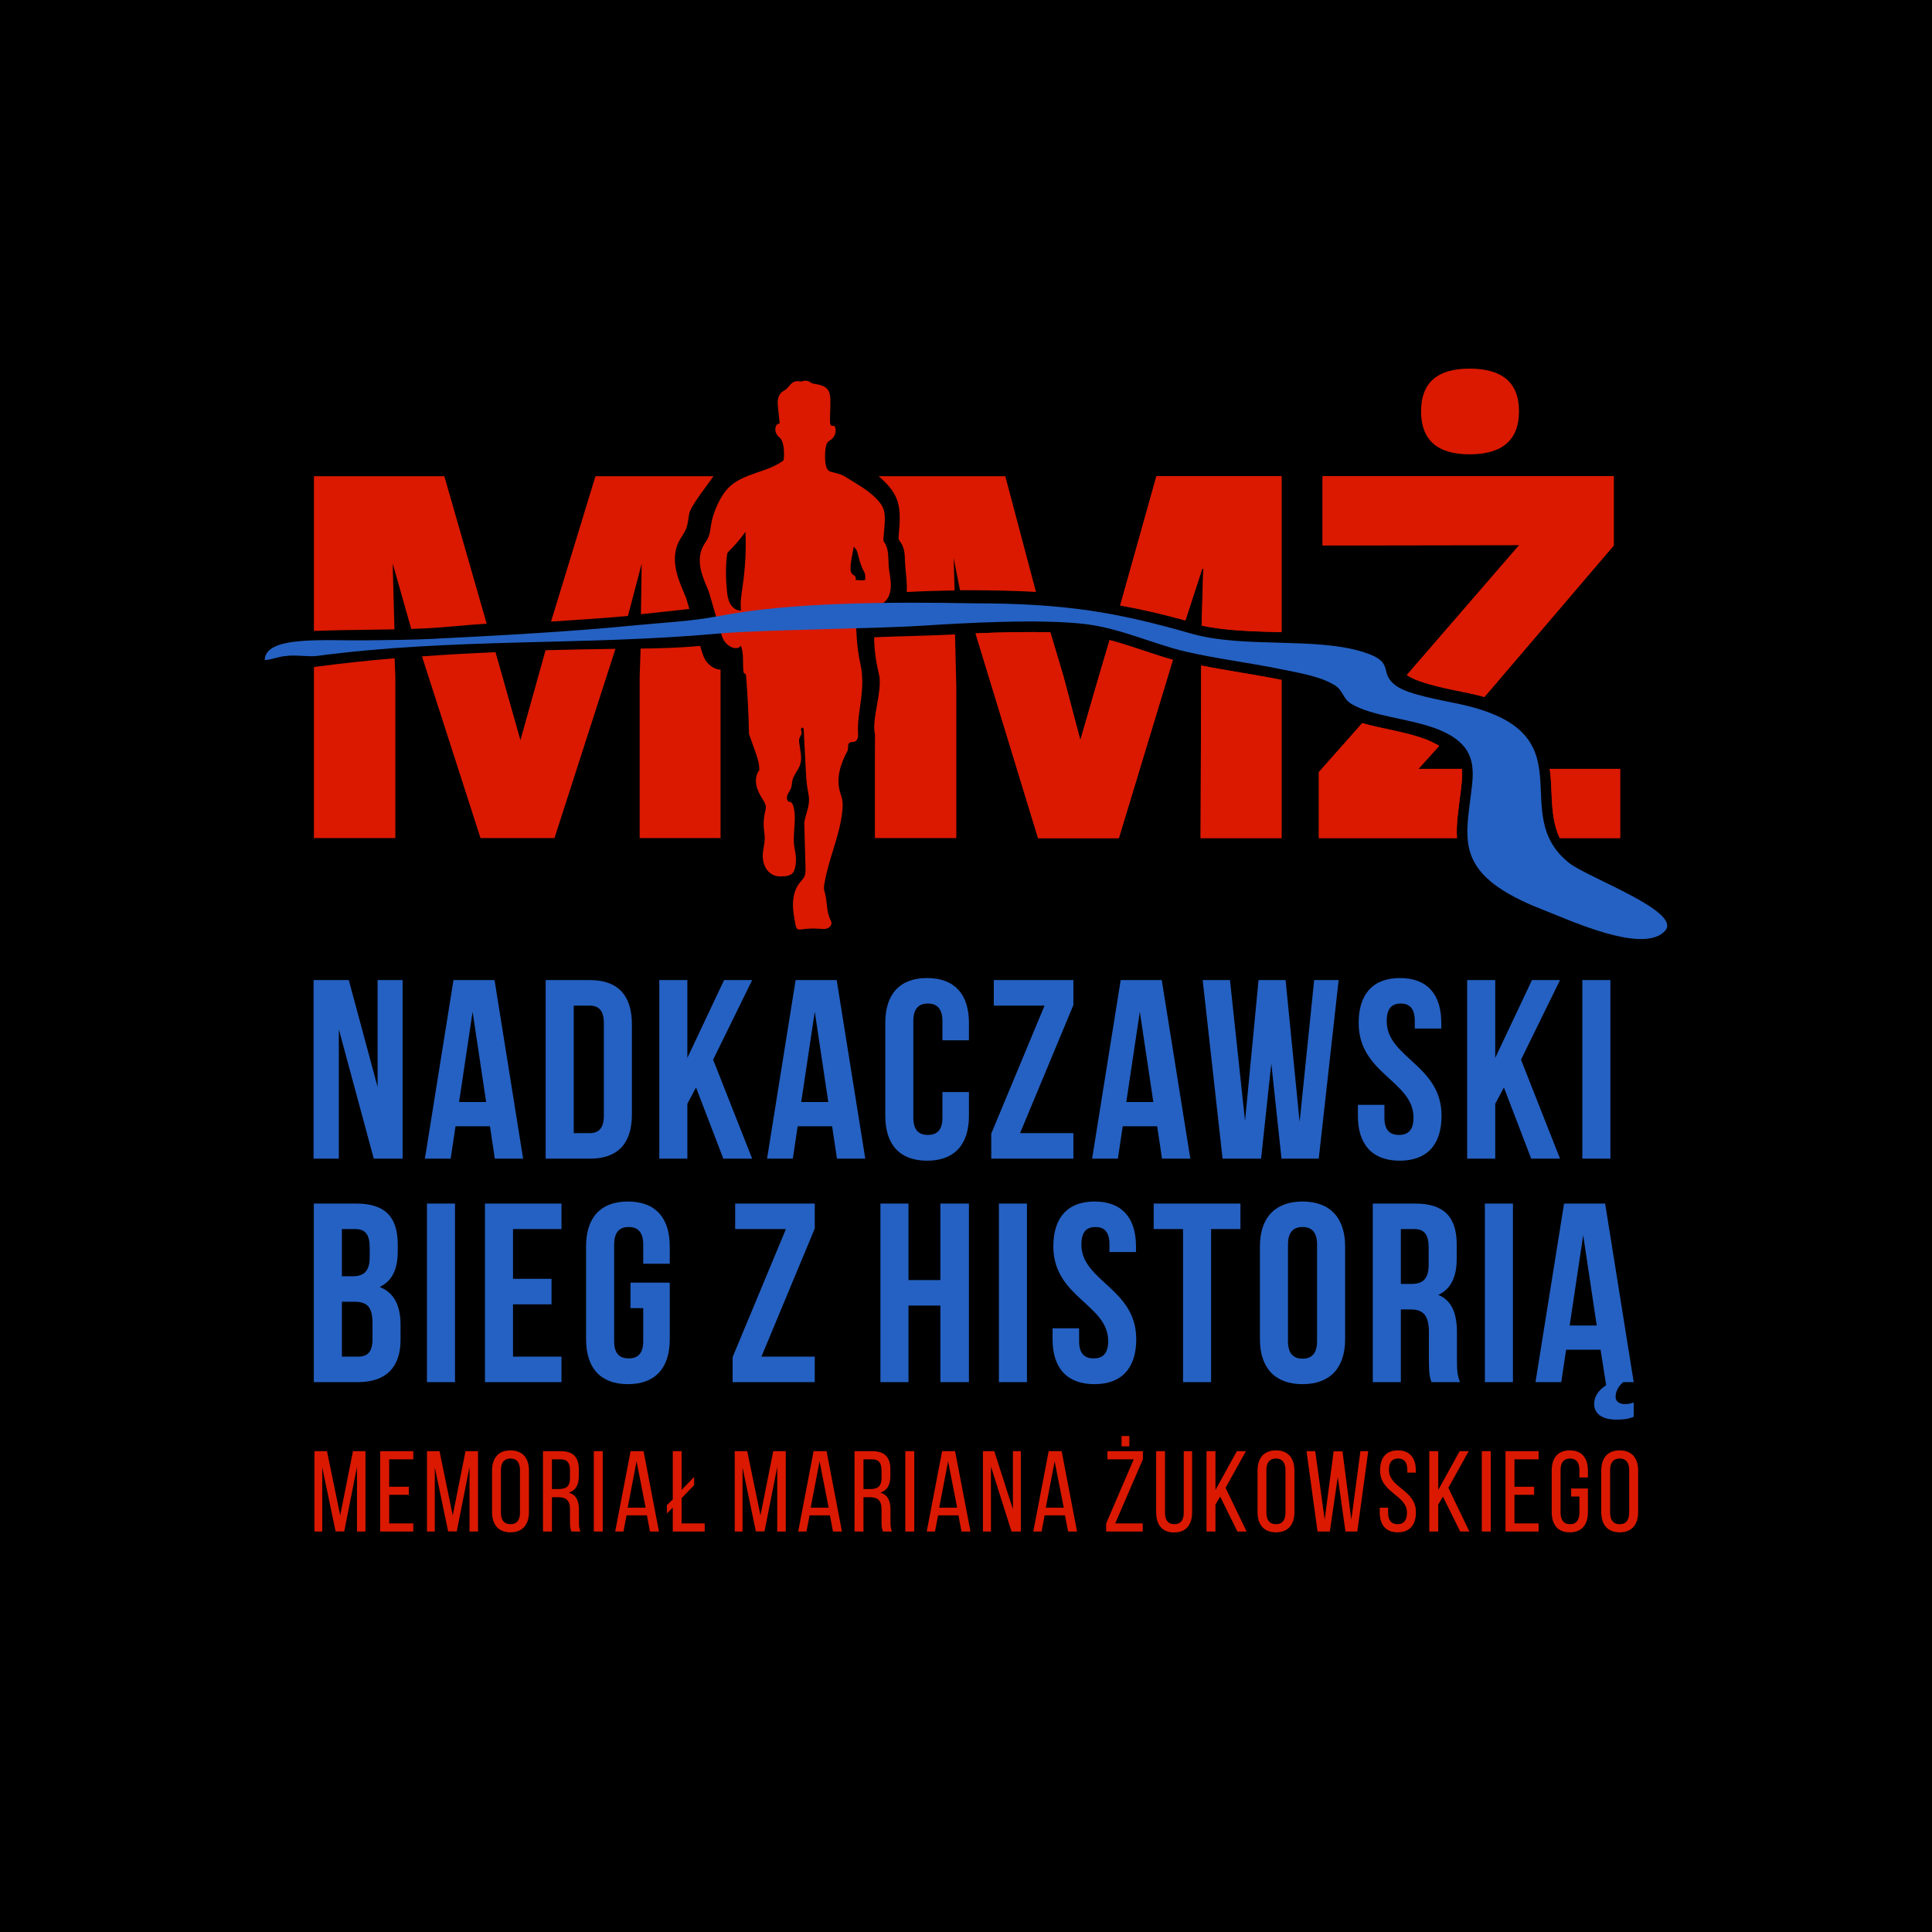 <?xml version="1.0" encoding="UTF-8"?>
<!DOCTYPE svg PUBLIC "-//W3C//DTD SVG 1.1//EN" "http://www.w3.org/Graphics/SVG/1.1/DTD/svg11.dtd">
<!-- Creator: CorelDRAW Standard 2021 (64-Bit) -->
<svg xmlns="http://www.w3.org/2000/svg" xml:space="preserve" width="211.667mm" height="211.667mm" version="1.1" style="shape-rendering:geometricPrecision; text-rendering:geometricPrecision; image-rendering:optimizeQuality; fill-rule:evenodd; clip-rule:evenodd"
viewBox="0 0 21166.66 21166.66"
 xmlns:xlink="http://www.w3.org/1999/xlink"
 xmlns:xodm="http://www.corel.com/coreldraw/odm/2003">
 <defs>
  <style type="text/css">
   <![CDATA[
    .fil0 {fill:black}
    .fil2 {fill:#DA1900}
    .fil3 {fill:#2561C2;fill-rule:nonzero}
    .fil1 {fill:#DA1900;fill-rule:nonzero}
   ]]>
  </style>
 </defs>
 <g id="Warstwa_x0020_1">
  <rect class="fil0" x="-0.01" y="-0.01" width="21166.67" height="21166.67"/>
  <g id="_1517224294416">
   <path class="fil1" d="M16099.62 4977.44c-353.77,0 -530.66,-157.45 -530.66,-472.34 0,-311.01 176.89,-466.51 530.66,-466.51 361.54,0 542.31,155.5 542.31,466.51 0,314.89 -180.77,472.34 -542.31,472.34z"/>
   <path class="fil2" d="M12669.91 5216.97l-397.42 1416.47c230.62,40.35 460.76,93.91 714.63,163.87l184.28 -566.13 11.66 0 -18.19 622.5c268.33,57.87 574.53,63.87 875.4,72.2l0 -1708.91 -1370.36 0z"/>
   <path class="fil2" d="M14490.16 5216.97l0 758.07 2155.07 -3.67 -1232.39 1424.39c145.57,100.57 511.8,162.57 692.85,201.48 55.99,12.07 108.39,24.98 157.45,38.67l1416.77 -1659.58 0 -759.36 -3189.75 0z"/>
   <path class="fil2" d="M10687.88 6939.13l685.03 2243.84 884.87 0.19 592.23 -1954.32c-227.31,-62.77 -455.25,-153.46 -693.48,-216.03l-119.03 401.7 -201.47 694.37 -185.07 -700.2 -143.79 -481.54c-260.69,-5.9 -550.48,0.04 -819.29,11.99z"/>
   <path class="fil2" d="M13153.91 9181.84l886.36 0 0 -1732.62c-292.73,-58.98 -587.95,-99.87 -880.46,-157.77l-5.9 1890.39z"/>
   <path class="fil2" d="M14449.34 8458.75l0 723.09 1513.07 0c-10.55,-145.2 14.69,-302.59 36.71,-478.74 11.75,-94.36 24.78,-188.87 17.74,-279.33l-477.05 0 228.19 -252.46c-47.94,-27.15 -110.22,-58.47 -176.48,-81.98 -205.5,-72.98 -457.19,-106.43 -667.12,-166.68l-475.06 536.1z"/>
   <path class="fil2" d="M16978.61 8423.77c36.19,246.67 -3.55,515.79 108.87,758.07l662.4 0 0 -758.07 -771.27 0z"/>
   <path class="fil3" d="M3712.17 11277.03l382.89 1416.97 315.81 0 0 -1956.37 -273.89 0 0 1171.03 -315.82 -1171.03 -385.68 0 0 1956.37 276.69 0 0 -1416.97zm2019.02 1416.97l-313.02 -1956.37 -449.97 0 -313.02 1956.37 282.28 0 53.1 -354.94 377.3 0 53.1 354.94 310.23 0zm-701.5 -620.45l148.12 -989.37 148.13 989.37 -296.25 0zm948.6 -1335.92l0 1956.37 486.3 0c307.43,0 458.35,-170.48 458.35,-483.5l0 -989.37c0,-313.02 -150.92,-483.5 -458.35,-483.5l-486.3 0zm307.43 279.48l173.28 0c97.82,0 156.51,50.3 156.51,190.05l0 1017.31c0,139.74 -58.69,190.05 -156.51,190.05l-173.28 0 0 -1397.41zm1339.89 897.14l299.04 779.75 315.82 0 -427.61 -1084.39 427.61 -871.98 -307.43 0 -402.46 852.42 0 -852.42 -307.43 0 0 1956.37 307.43 0 0 -600.89 95.03 -178.86zm1854.13 779.75l-313.02 -1956.37 -449.97 0 -313.02 1956.37 282.28 0 53.1 -354.94 377.3 0 53.1 354.94 310.23 0zm-701.5 -620.45l148.12 -989.37 148.13 989.37 -296.25 0zm1837.36 -109l-290.66 0 0 279.48c0,139.74 -61.49,190.05 -159.31,190.05 -97.81,0 -159.3,-50.31 -159.3,-190.05l0 -1056.44c0,-139.74 61.49,-192.84 159.3,-192.84 97.82,0 159.31,53.1 159.31,192.84l0 209.61 290.66 0 0 -190.04c0,-313.02 -156.51,-491.89 -458.35,-491.89 -301.84,0 -458.35,178.87 -458.35,491.89l0 1017.31c0,313.02 156.51,491.89 458.35,491.89 301.84,0 458.35,-178.87 458.35,-491.89l0 -259.92zm1144.24 -1226.92l-871.98 0 0 279.48 556.17 0 -584.12 1403 0 273.89 899.93 0 0 -279.48 -584.11 0 584.11 -1403 0 -273.89zm1281.19 1956.37l-313.02 -1956.37 -449.97 0 -313.02 1956.37 282.28 0 53.1 -354.94 377.3 0 53.1 354.94 310.23 0zm-701.5 -620.45l148.12 -989.37 148.13 989.37 -296.25 0zm1588.62 -422.02l111.79 1042.47 408.05 0 217.99 -1956.37 -268.3 0 -159.31 1553.92 -153.71 -1553.92 -296.25 0 -148.13 1542.74 -164.89 -1542.74 -299.05 0 218 1956.37 422.02 0 111.79 -1042.47zm956.99 -444.37c0,558.96 600.88,634.42 600.88,1036.87 0,139.74 -61.48,190.05 -159.3,190.05 -97.82,0 -159.31,-50.31 -159.31,-190.05l0 -139.74 -290.66 0 0 120.18c0,313.02 156.51,491.89 458.35,491.89 301.84,0 458.35,-178.87 458.35,-491.89 0,-558.96 -600.88,-634.42 -600.88,-1036.88 0,-139.74 55.89,-192.84 153.71,-192.84 97.82,0 153.72,53.1 153.72,192.84l0 81.05 290.66 0 0 -61.48c0,-313.02 -153.72,-491.89 -452.76,-491.89 -299.05,0 -452.76,178.87 -452.76,491.89zm1591.41 707.09l299.04 779.75 315.82 0 -427.61 -1084.39 427.61 -871.98 -307.43 0 -402.46 852.42 0 -852.42 -307.43 0 0 1956.37 307.43 0 0 -600.89 95.03 -178.86zm859.17 -1176.62l0 1956.37 307.43 0 0 -1956.37 -307.43 0zm-13433.51 2448.27l-463.94 0 0 1956.37 483.51 0c307.43,0 466.73,-162.1 466.73,-463.94l0 -159.3c0,-206.82 -64.28,-354.95 -229.17,-419.23 136.94,-64.28 198.43,-192.84 198.43,-394.07l0 -69.87c0,-301.84 -136.95,-449.96 -455.56,-449.96zm-156.51 279.48l148.13 0c109,0 156.51,61.48 156.51,201.23l0 108.99c0,156.51 -69.87,206.82 -184.46,206.82l-120.18 0 0 -517.04zm0 796.52l136.95 0c139.74,0 198.43,55.9 198.43,237.56l0 170.49c0,145.33 -55.89,192.84 -159.3,192.84l-176.08 0 0 -600.89zm931.84 -1076l0 1956.37 307.43 0 0 -1956.37 -307.43 0zm943.02 824.47l0 -544.99 531.02 0 0 -279.48 -838.45 0 0 1956.37 838.45 0 0 -279.48 -531.02 0 0 -572.94 422.02 0 0 -279.48 -422.02 0zm1286.78 41.92l0 279.48 139.74 0 0 360.53c0,139.74 -61.49,190.05 -159.31,190.05 -97.81,0 -159.3,-50.31 -159.3,-190.05l0 -1056.44c0,-139.74 61.49,-192.84 159.3,-192.84 97.82,0 159.31,53.1 159.31,192.84l0 209.61 290.66 0 0 -190.04c0,-313.02 -156.51,-491.89 -458.35,-491.89 -301.84,0 -458.35,178.87 -458.35,491.89l0 1017.31c0,313.02 156.51,491.89 458.35,491.89 301.84,0 458.35,-178.87 458.35,-491.89l0 -620.45 -430.4 0zm2019.02 -866.39l-871.98 0 0 279.48 556.17 0 -584.12 1403 0 273.89 899.93 0 0 -279.48 -584.11 0 584.11 -1403 0 -273.89zm1026.86 1956.37l0 -838.45 349.36 0 0 838.45 313.02 0 0 -1956.37 -313.02 0 0 838.44 -349.36 0 0 -838.44 -307.43 0 0 1956.37 307.43 0zm990.53 -1956.37l0 1956.37 307.43 0 0 -1956.37 -307.43 0zm596.47 469.53c0,558.96 600.88,634.42 600.88,1036.87 0,139.74 -61.48,190.05 -159.3,190.05 -97.82,0 -159.31,-50.31 -159.31,-190.05l0 -139.74 -290.66 0 0 120.18c0,313.02 156.51,491.89 458.35,491.89 301.84,0 458.35,-178.87 458.35,-491.89 0,-558.96 -600.88,-634.42 -600.88,-1036.88 0,-139.74 55.89,-192.84 153.71,-192.84 97.82,0 153.72,53.1 153.72,192.84l0 81.05 290.66 0 0 -61.48c0,-313.02 -153.72,-491.89 -452.76,-491.89 -299.05,0 -452.76,178.87 -452.76,491.89zm1099.52 -469.53l0 279.48 321.4 0 0 1676.89 307.43 0 0 -1676.89 321.41 0 0 -279.48 -950.24 0zm1163.81 469.53l0 1017.31c0,313.02 164.89,491.89 466.73,491.89 301.84,0 466.74,-178.87 466.74,-491.89l0 -1017.31c0,-313.02 -164.9,-491.89 -466.74,-491.89 -301.84,0 -466.73,178.87 -466.73,491.89zm307.43 1036.87l0 -1056.44c0,-139.74 61.49,-192.84 159.3,-192.84 97.82,0 159.31,53.1 159.31,192.84l0 1056.44c0,139.74 -61.49,192.85 -159.31,192.85 -97.81,0 -159.3,-53.11 -159.3,-192.85zm1571.85 449.97l313.02 0c-30.74,-72.67 -33.54,-142.54 -33.54,-237.56l0 -301.84c0,-204.02 -50.3,-352.15 -204.02,-416.43 136.95,-64.28 201.23,-195.64 201.23,-396.86l0 -153.72c0,-301.84 -136.95,-449.96 -455.56,-449.96l-463.94 0 0 1956.37 307.43 0 0 -796.52 106.21 0c139.74,0 201.22,67.07 201.22,248.74l0 307.43c0,159.3 11.18,190.04 27.95,240.35zm-335.38 -1676.89l148.13 0c109,0 156.51,61.48 156.51,201.23l0 192.84c0,156.51 -69.87,206.81 -184.46,206.81l-120.18 0 0 -600.88zm920.66 -279.48l0 1956.37 307.43 0 0 -1956.37 -307.43 0zm1630.55 1956.37l-313.02 -1956.37 -449.97 0 -313.02 1956.37 282.28 0 53.1 -354.94 377.3 0 61.49 388.48c-89.44,58.69 -131.36,128.56 -131.36,204.02 0,114.59 95.03,173.28 243.15,173.28 78.26,0 125.77,-5.59 190.05,-30.74l0 -156.51c-30.74,8.38 -44.72,16.76 -100.61,16.76 -50.31,0 -97.82,-25.15 -97.82,-78.25 0,-39.13 13.97,-103.41 83.84,-162.1l114.59 0zm-701.5 -620.45l148.12 -989.37 148.13 989.37 -296.25 0z"/>
   <path class="fil1" d="M3771.28 16778.08l139.76 -706.86 0 708.12 93.18 0 0 -880.43 -137.25 0 -139.76 703.09 -144.79 -703.09 -137.25 0 0 880.43 85.62 0 0 -701.83 146.06 700.57 94.43 0zm707.76 -489.27l-215.3 0 0 -300.6 264.41 0 0 -89.3 -362.63 0 0 880.43 362.63 0 0 -89.3 -264.41 0 0 -313.18 215.3 0 0 -88.05zm525.18 489.27l139.76 -706.86 0 708.12 93.18 0 0 -880.43 -137.25 0 -139.76 703.09 -144.79 -703.09 -137.25 0 0 880.43 85.62 0 0 -701.83 146.06 700.57 94.43 0zm386.68 -666.61l0 455.31c0,133.32 66.74,221.36 201.47,221.36 135.97,0 202.71,-88.04 202.71,-221.36l0 -455.31c0,-134.58 -66.74,-221.37 -202.71,-221.37 -134.73,0 -201.47,86.79 -201.47,221.37zm96.96 460.34l0 -465.37c0,-79.24 33.99,-127.04 104.51,-127.04 71.77,0 104.5,47.8 104.5,127.04l0 465.37c0,80.5 -32.73,127.03 -104.5,127.03 -70.52,0 -104.51,-46.53 -104.51,-127.03zm657.39 -672.9l-196.42 0 0 880.43 98.21 0 0 -376.07 69.25 0c81.85,0 128.43,31.44 128.43,130.81l0 138.35c0,59.12 5.04,81.75 16.36,106.91l99.48 0c-16.37,-30.19 -17.63,-66.66 -17.63,-105.65l0 -137.1c0,-94.33 -30.22,-159.73 -110.8,-183.63 75.54,-23.9 109.54,-84.27 109.54,-181.12l0 -71.69c0,-130.81 -57.92,-201.24 -196.42,-201.24zm-25.18 415.06l-73.03 0 0 -325.76 95.7 0c73.03,0 101.98,41.51 101.98,120.74l0 84.27c0,95.59 -46.58,120.75 -124.65,120.75zm483.64 -415.06l-98.21 0 0 880.43 98.21 0 0 -880.43zm260.77 703.09l222.87 0 33.99 177.34 98.21 0 -168.72 -880.43 -142.27 0 -168.72 880.43 90.64 0 34 -177.34zm12.59 -84.27l96.96 -508.14 99.46 508.14 -196.42 0zm590.65 -104.4l137.25 -142.13 0 -90.55 -137.25 142.12 0 -423.86 -96.94 0 0 528.26 -64.22 62.89 0 90.55 64.22 -62.88 0 261.61 350.02 0 0 -89.3 -253.08 0 0 -276.71zm907.96 364.75l139.75 -706.86 0 708.12 93.18 0 0 -880.43 -137.24 0 -139.76 703.09 -144.8 -703.09 -137.24 0 0 880.43 85.62 0 0 -701.83 146.05 700.57 94.44 0zm493.7 -176.08l222.87 0 34 177.34 98.2 0 -168.72 -880.43 -142.27 0 -168.72 880.43 90.65 0 33.99 -177.34zm12.6 -84.27l96.95 -508.14 99.47 508.14 -196.42 0zm676.27 -618.82l-196.42 0 0 880.43 98.21 0 0 -376.07 69.25 0c81.85,0 128.43,31.44 128.43,130.81l0 138.35c0,59.12 5.04,81.75 16.36,106.91l99.48 0c-16.37,-30.19 -17.63,-66.66 -17.63,-105.65l0 -137.1c0,-94.33 -30.22,-159.73 -110.8,-183.63 75.54,-23.9 109.54,-84.27 109.54,-181.12l0 -71.69c0,-130.81 -57.92,-201.24 -196.42,-201.24zm-25.18 415.06l-73.03 0 0 -325.76 95.7 0c73.03,0 101.98,41.51 101.98,120.74l0 84.27c0,95.59 -46.58,120.75 -124.65,120.75zm483.64 -415.06l-98.21 0 0 880.43 98.21 0 0 -880.43zm260.77 703.09l222.87 0 33.99 177.34 98.21 0 -168.72 -880.43 -142.27 0 -168.72 880.43 90.64 0 34 -177.34zm12.59 -84.27l96.96 -508.14 99.46 508.14 -196.42 0zm566.74 261.61l0 -711.89 225.37 711.89 101.99 0 0 -880.43 -86.87 0 0 636.42 -203.98 -636.42 -124.66 0 0 880.43 88.15 0zm588.13 -177.34l222.87 0 33.99 177.34 98.21 0 -168.72 -880.43 -142.28 0 -168.72 880.43 90.65 0 34 -177.34zm12.59 -84.27l96.95 -508.14 99.47 508.14 -196.42 0zm915.5 -784.85l-85.62 0 0 113.2 85.62 0 0 -113.2zm146.06 1046.46l0 -89.3 -300.93 0 303.45 -703.09 0 -88.04 -389.07 0 0 89.3 288.34 0 -302.18 703.09 0 88.04 400.39 0zm244.4 -207.53l0 -672.9 -96.95 0 0 667.87c0,133.32 61.7,222.62 196.42,222.62 135.99,0 197.69,-89.3 197.69,-222.62l0 -667.87 -91.92 0 0 672.9c0,79.24 -31.48,127.03 -101.99,127.03 -71.77,0 -103.25,-47.79 -103.25,-127.03zm604.5 -174.83l188.88 382.36 100.72 0 -230.41 -479.21 222.86 -401.22 -99.47 0 -234.19 425.12 0 -425.12 -98.22 0 0 880.43 98.22 0 0 -295.57 51.61 -86.79zm409.35 -285.51l0 455.31c0,133.32 66.74,221.36 201.47,221.36 135.97,0 202.7,-88.04 202.7,-221.36l0 -455.31c0,-134.58 -66.73,-221.37 -202.7,-221.37 -134.73,0 -201.47,86.79 -201.47,221.37zm96.96 460.34l0 -465.37c0,-79.24 33.99,-127.04 104.51,-127.04 71.76,0 104.5,47.8 104.5,127.04l0 465.37c0,80.5 -32.74,127.03 -104.5,127.03 -70.52,0 -104.51,-46.53 -104.51,-127.03zm695.16 207.53l86.88 -597.44 84.36 597.44 129.69 0 119.62 -880.43 -85.62 0 -99.48 750.88 -96.94 -749.62 -96.96 0 -98.21 748.36 -103.24 -749.62 -95.69 0 120.87 880.43 134.72 0zm745.53 -889.24c-132.2,0 -195.16,84.27 -195.16,220.11 0,247.78 294.62,266.65 294.62,462.86 0,79.24 -32.73,125.77 -103.24,125.77 -70.51,0 -103.25,-46.53 -103.25,-125.77l0 -55.34 -91.91 0 0 50.31c0,133.32 62.95,220.1 197.68,220.1 134.72,0 198.94,-86.78 198.94,-220.1 0,-247.78 -295.89,-266.65 -295.89,-464.12 0,-77.98 30.21,-124.52 100.73,-124.52 70.5,0 100.73,46.54 100.73,125.78l0 28.93 93.17 0 0 -23.9c0,-133.32 -62.96,-220.11 -196.42,-220.11zm493.7 506.88l188.88 382.36 100.72 0 -230.41 -479.21 222.86 -401.22 -99.47 0 -234.19 425.12 0 -425.12 -98.22 0 0 880.43 98.22 0 0 -295.57 51.61 -86.79zm523.93 -498.07l-98.21 0 0 880.43 98.21 0 0 -880.43zm474.82 389.9l-215.3 0 0 -300.6 264.42 0 0 -89.3 -362.63 0 0 880.43 362.63 0 0 -89.3 -264.42 0 0 -313.18 215.3 0 0 -88.05zm390.46 -398.71c-134.72,0 -197.68,88.05 -197.68,221.37l0 455.31c0,133.32 62.96,221.36 197.68,221.36 135.99,0 198.94,-88.04 198.94,-221.36l0 -259.1 -183.82 0 0 88.04 90.64 0 0 176.09c0,79.24 -31.47,127.03 -103.24,127.03 -70.51,0 -103.25,-47.79 -103.25,-127.03l0 -465.37c0,-79.24 32.74,-127.04 103.25,-127.04 71.77,0 103.24,47.8 103.24,127.04l0 80.5 93.18 0 0 -75.47c0,-133.32 -62.95,-221.37 -198.94,-221.37zm345.13 221.37l0 455.31c0,133.32 66.74,221.36 201.46,221.36 135.98,0 202.71,-88.04 202.71,-221.36l0 -455.31c0,-134.58 -66.73,-221.37 -202.71,-221.37 -134.72,0 -201.46,86.79 -201.46,221.37zm96.95 460.34l0 -465.37c0,-79.24 34,-127.04 104.51,-127.04 71.77,0 104.51,47.8 104.51,127.04l0 465.37c0,80.5 -32.74,127.03 -104.51,127.03 -70.51,0 -104.51,-46.53 -104.51,-127.03z"/>
   <path class="fil2" d="M7519.06 6557.23c-49.63,-119.8 -92.29,-214.87 -112.84,-315.83 -20.53,-101.18 -17.58,-210.18 28.39,-302.47 24.72,-49.81 61.12,-93.32 81.83,-144.88 20.39,-50.65 24.38,-106 33.1,-159.83 14.86,-91.27 200.49,-317.39 266.98,-417.26l-1292.55 0 -486.95 1593.21c263.18,-17.68 583.28,-37.79 842.46,-61.68l150.75 -572.4 -8.23 553.05c178.97,-18.06 355.28,-37.99 530.4,-58.09 -11.12,-37.95 -22.24,-75.88 -33.34,-113.82z"/>
   <path class="fil2" d="M7671.23 7076.33c-226.27,20.49 -425.8,26.71 -652.78,29.26l-10.48 309.35 0 1766.9 886.36 0 0 -1846.05c-18.34,0.24 -37.43,-3.62 -54.02,-10.33 -46.65,-18.63 -86.88,-52.94 -113.01,-95.78 -27.34,-45.05 -41.18,-102.52 -56.07,-153.35z"/>
   <path class="fil2" d="M9586.42 8048.21l-1.3 274.34 0 859.29 892.2 0 0 -1650.71 -14.32 -581.21c-294.22,15.6 -591.26,19.62 -885.94,31.73 0,138.6 19.21,266.71 57.33,429.28 27.54,180.58 -88.22,479.65 -47.97,637.28z"/>
   <path class="fil2" d="M9934.33 6486.1c140.23,-8.62 379.9,-14.84 523.96,-17.84l-10.14 -353.27 69.41 351.47c22.49,-0.14 45.02,-0.2 67.64,-0.18 286.65,0.29 536.25,5.8 764.83,18.63l-336.23 -1267.95 -1387.41 0c247.19,213.15 245.25,347.97 219.41,655.96 -2.97,36.4 2.96,43.19 8.35,50.34 68.79,91.08 55.02,163.13 63.74,276.87 9.18,121.38 21.15,162.17 16.44,285.97z"/>
   <path class="fil2" d="M6074.96 9181.84l667.87 -2073.29c-256.15,3.53 -510.29,8.24 -765.92,15.1l-275.16 985.23 -273.06 -963.84c-270.63,11.69 -538.44,26.67 -805.55,46.13l641.26 1990.67 810.56 0z"/>
   <path class="fil2" d="M4671.83 6883.83c213.8,-10.78 445.49,-38.62 660.39,-50.45l-464.36 -1616.42 -1428.68 0 0 1695.44c196.6,-7.26 397.41,-10.54 588.36,-13.09 101.5,-1.4 200.16,-2.57 293.9,-4.02l-19.22 -722.21 203.3 717.16c59.15,-1.71 114.84,-3.78 166.31,-6.41z"/>
   <path class="fil2" d="M4331.38 7414.94l-7.86 -203.11c-285.18,24.18 -567.52,53.96 -845.97,90.78 -12.73,1.69 -25.52,3.5 -38.37,5.41l0 1873.82 892.2 0 0 -1766.9z"/>
   <path class="fil2" d="M10687.88 6939.13l685.02 2243.84 884.89 0.19 592.22 -1954.31c-227.31,-62.78 -455.24,-153.47 -693.48,-216.04l-119.02 401.7 -201.48 694.37 -185.07 -700.2 -143.78 -481.54c-260.7,-5.9 -550.48,0.04 -819.3,11.99z"/>
   <path class="fil2" d="M12272.49 6633.45c230.62,40.34 460.76,93.9 714.63,163.86l184.28 -566.13 11.66 0 -18.18 622.5c268.31,57.87 574.52,63.88 875.39,72.19l0 -1708.91 -1370.36 0 -397.42 1416.49z"/>
   <path class="fil2" d="M13159.81 7291.45l-5.91 1890.39 886.37 0 0 -1732.62c-292.72,-58.98 -587.96,-99.87 -880.46,-157.77z"/>
   <path class="fil2" d="M14449.34 8458.75l0 723.09 1513.06 0c-10.54,-145.2 14.71,-302.59 36.71,-478.74 11.76,-94.36 24.79,-188.88 17.74,-279.34l-477.05 0 228.2 -252.45c-47.94,-27.15 -110.22,-58.46 -176.49,-81.99 -205.49,-72.96 -457.17,-106.43 -667.11,-166.67l-475.06 536.1z"/>
   <path class="fil2" d="M15412.83 7395.76c145.58,100.57 511.81,162.57 692.86,201.48 55.99,12.08 108.38,24.98 157.45,38.67l1416.77 -1659.58 0 -759.37 -3189.75 0 0 758.08 2155.07 -3.67 -1232.4 1424.39z"/>
   <path class="fil2" d="M16978.6 8423.76c36.2,246.67 -3.54,515.8 108.88,758.08l662.41 0 0 -758.08 -771.29 0z"/>
   <path class="fil1" d="M9477.56 6356.47c-35.23,2.09 -70.74,1.38 -105.83,-2.2 8.98,-10.92 5.26,-27.78 -2.9,-39.52 -8.02,-11.73 -30.82,-20.88 -38.42,-32.88 -12.84,-20.18 -12.71,-45.86 -11.6,-69.75 3.33,-75.85 22.95,-151.12 35.93,-225.73 0.14,9.25 22.62,25.98 28.56,39.52 20.45,46.39 26.91,100.12 44.33,147.79 11.45,31.5 21.56,58.87 38.14,87.85 16.71,29.04 15.36,61.78 11.79,94.92zm-1341.9 69.35c-12.72,87.58 -28.61,176.26 -17.01,263.83 -49.31,2.33 -94.63,-32.32 -118.65,-75.28 -24.18,-43.1 -31.09,-93.39 -36.06,-142.55 -13.12,-130.7 -15.06,-262.89 1.23,-393.14 0.86,-7.05 1.81,-14.39 4.99,-20.73 3.3,-6.63 8.83,-12.02 14.09,-17.26 61.88,-60.53 118.66,-126.27 169.49,-196.31 4.56,-6.34 9.12,-12.72 12.85,-19.6 10.36,196.84 -1.93,400.16 -30.93,601.04zm1623.56 -40.07c-3.72,-62.28 -18.23,-123.48 -22.92,-185.65 -6.92,-90.23 4,-190.07 -50.58,-262.33 -4.27,-5.68 -8.97,-11.06 -6.61,-39.94 3.3,-39.52 6.61,-79 9.94,-118.52 4.28,-50.96 8.42,-102.49 1.37,-153.06 -2.9,-21.13 -7.87,-42.15 -16.3,-61.75 -11.04,-26.51 -28.05,-50.01 -46.56,-71.98 -77.07,-91.14 -180.81,-155.12 -282.62,-217.43 -29.85,-18.21 -59.54,-36.46 -89.24,-54.54 -64.04,-39.23 -151.72,-44.04 -175.59,-62.3 -19.04,-14.79 -27.48,-39.24 -32.86,-62.73 -12.1,-52.47 -15.65,-216.69 24.86,-255.14 11.05,-10.49 24.86,-17.69 36.88,-27.08 37.57,-29.41 54.97,-82.47 41.99,-128.48 -2.34,-8.43 -6.9,-17.82 -15.6,-19.73 -5.66,-1.24 -11.62,1.09 -17.42,0.81 -17.95,-0.95 -23.89,-24.45 -24.3,-42.38 -2.07,-82.9 6.62,-165.95 3.59,-248.84 -1.25,-34.8 -5.26,-71.41 -24.72,-100.41 -28.74,-42.7 -83.44,-58.57 -134.41,-66.3 -15.07,-2.19 -30.53,-4.15 -44.21,-10.63 -9.26,-4.43 -17.56,-10.92 -26.67,-15.74 -21.82,-11.76 -48.49,-14.11 -72.1,-6.52 -6.23,2.09 -12.3,4.71 -18.66,5 -5.66,0.25 -11.18,-1.42 -16.84,-2.66 -27.63,-5.92 -57.61,0.56 -80.41,17.29 -26.11,19.07 -41.72,49.87 -67.13,70.03 -15.48,12.44 -34.13,20.46 -49.17,33.43 -23.63,20.3 -36.21,51.14 -40.49,82.08 -4.27,30.93 -0.96,62.26 2.36,93.21 5.38,51.67 10.77,103.34 16.29,155.16 0.28,3.3 0.55,7.15 -1.52,9.78 -2.34,2.77 -6.22,3.19 -9.66,4.04 -21.01,4.82 -32.88,28.03 -35.24,49.44 -3.31,30.65 7.18,62.44 28.33,84.95 9.52,10.2 21,18.5 29.84,29.14 38.97,46.32 42.65,182.72 31.07,238.16 -174.33,131.9 -425.61,136.19 -586.55,284.31 -54.56,50.29 -95.03,114.36 -127.76,181.09 -37.59,76.38 -65.9,157.62 -79.58,241.61 -6.91,42.7 -10.08,86.62 -26.25,126.81 -16.43,40.89 -45.31,75.41 -64.93,114.93 -36.47,73.22 -38.8,159.69 -22.51,239.97 16.3,80.1 50.14,155.51 89.52,250.57 43.23,147.68 86.61,295.36 129.85,443.01 9.11,31.08 18.51,62.73 35.36,90.48 20.72,33.99 52.64,61.21 89.65,75.98 33.43,13.54 79.71,12.45 96.29,-19.45 33.43,87.43 18.79,184.79 27.34,278.06 0.84,9.11 2.36,18.94 9.26,24.89 4.7,4 11.33,5.49 15.34,10.17 3.59,4.43 4.15,10.41 4.7,16.08 17.41,215.77 28.45,432.1 32.33,639.68 18.78,53.38 37.85,106.64 57.18,159.73 28.05,77.05 57.06,158 55.54,235.11 -34.53,44.02 -43.24,104.41 -33.44,159.56 9.81,55.11 36.2,105.93 66.04,153.32 17.96,28.61 37.99,58.54 38.95,92.4 0.42,17.68 -4.56,34.93 -8.57,52.09 -13.95,59.26 -18.51,120.57 -13.26,181.25 3.32,38 10.5,75.7 9.96,113.7 -0.84,54.29 -17,107.32 -21,161.49 -4.43,58.8 6.35,120.15 38.95,169.5 32.47,49.28 88.55,84.79 156.24,81.06 50,0.3 107.88,-3.18 137.46,-43.37 10.49,-14.35 16.01,-31.77 20.02,-49.19 9.94,-42.43 12.99,-86.3 8.84,-129.56 -3.86,-40.5 -13.96,-80.11 -18.65,-120.46 -17.13,-146.15 34.39,-299.63 -12.85,-439.02 -6.77,-19.86 -24.72,-43.1 -43.79,-34.12 -24.31,-14.24 -26.52,-49.59 -16.29,-75.85 10.21,-26.23 29.14,-48.35 38.8,-74.85 10.1,-27.61 9.12,-58.16 16.04,-86.73 14.78,-62.62 64.92,-111.36 84.68,-172.42 24.45,-75.6 -0.43,-157.07 -10.51,-235.82 -2.19,-17.51 -3.73,-35.76 2.08,-52.35 7.32,-21.44 26.11,-39.8 24.31,-62.31 -0.83,-11.16 -6.91,-21.65 -7.19,-33.17 -0.27,-11.34 10.5,-24.17 20.73,-19.31 7.18,3.47 8.57,12.97 8.99,20.98 7.58,146.73 15.18,293.45 22.78,440.28 3.59,69.36 7.18,138.96 18.93,207.51 6.76,39.34 16.3,78.53 16.72,118.62 0.96,86.05 -39.65,167.84 -52.36,251.86 4.56,163.93 9.11,327.9 13.66,491.72 0.97,33.86 1.66,69.1 -12.69,99.78 -12.03,25.69 -33.43,45.6 -51.27,67.8 -50.42,63.17 -71.41,145.74 -73.34,226.58 -1.94,80.8 13.68,160.81 29.15,240.2 2.76,13.83 6.22,29.02 17.27,37.85 13.38,10.66 32.46,8.17 49.31,5.67 63.13,-9.26 127.37,-11.43 191.05,-6.5 28.05,2.23 56.77,5.82 83.72,-2.18 26.94,-8.01 51.66,-31.24 51.25,-59.28 -0.28,-16.32 -8.71,-31.07 -15.48,-45.84 -40.33,-86.88 -30.53,-188.33 -55.11,-280.71 -4.14,-15.49 -9.26,-30.95 -10.92,-46.95 -2.07,-18.51 0.55,-37.16 3.59,-55.58 43.93,-269.89 167.85,-523.67 196.57,-795.68 4.84,-46.79 6.92,-94.74 -3.44,-140.58 -6.08,-26.58 -16.17,-52.1 -23.5,-78.36 -40.6,-145.3 6.1,-301.96 84,-443.19 12.84,-29.1 -3.59,-71.69 22.67,-89.87 15.59,-10.77 37.29,-5 55.24,-11.1 18.24,-6.17 30.39,-24.28 34.94,-43.09 4.71,-18.61 3.19,-38.28 2.36,-57.6 -5.11,-123.33 18.37,-245.88 33.71,-368.4 15.2,-122.56 21.82,-249.65 -7.18,-381.66 -42.69,-183.2 -46.71,-372.88 -50.43,-560.9 -0.56,-33.84 -0.83,-69.74 16.71,-98.87 54.3,24.56 112.05,49.57 171.16,42.53 32.05,-3.73 62.31,-16.98 89.51,-34.39 24.6,-15.77 47.11,-35.26 64.24,-59 36.34,-50.69 44.76,-116.6 41.17,-178.9z"/>
   <path class="fil3" d="M18243.64 10196.36c-208.61,236.08 -875.9,-40.61 -1226.36,-183.83 -40.61,-16.32 -76.71,-31.17 -107.29,-43 -957.61,-371.53 -861.37,-732.98 -794.68,-1266.43 34.58,-277.78 80.26,-556.86 -407.61,-729.96 -288.79,-102.55 -668.83,-127.08 -895.96,-257.57 -109.31,-63.23 -87.74,-149.87 -197.05,-213.72 -158.42,-92.89 -370.51,-127.3 -596.63,-173.32 -342.93,-69.66 -701.37,-114.17 -1021.77,-188.13 -355.98,-82.35 -715.96,-255.66 -1102.53,-302.74 -486.79,-59.14 -1312.07,-13.76 -1795.9,17.86 -508.28,33.17 -1695.88,41.55 -2211.65,84.42 -1476.16,135.52 -2906.95,47.02 -4415.7,246.48 -87.24,11.62 -251.43,-15.76 -343.16,1.89 -56.65,-0.44 -166.46,44.54 -226.64,42.81 3.82,-272.07 666.46,-209.56 1119.8,-215.62 266.22,-3.65 512.88,-5.81 702.39,-15.48 746.03,-37.65 1504.12,-77.2 2237.14,-149.22 311.31,-30.65 617.79,-43.59 916.23,-101.57 781.47,-151.83 1885.85,-155.89 2783.13,-139.64 1028.79,1.07 1580.3,100.17 2396,333.03 567.55,161.91 1349.18,34.19 1879.18,200.39 378.01,118.69 145.88,228.12 376.53,380.56 133.36,88.15 471.26,145.35 678.38,189.86 1450.96,312.86 497.84,1186.43 1203.78,1742.67 106.79,83.85 442.7,225.99 710.95,372.63 241.66,131.97 427.68,267.66 339.42,367.63z"/>
  </g>
 </g>
</svg>
